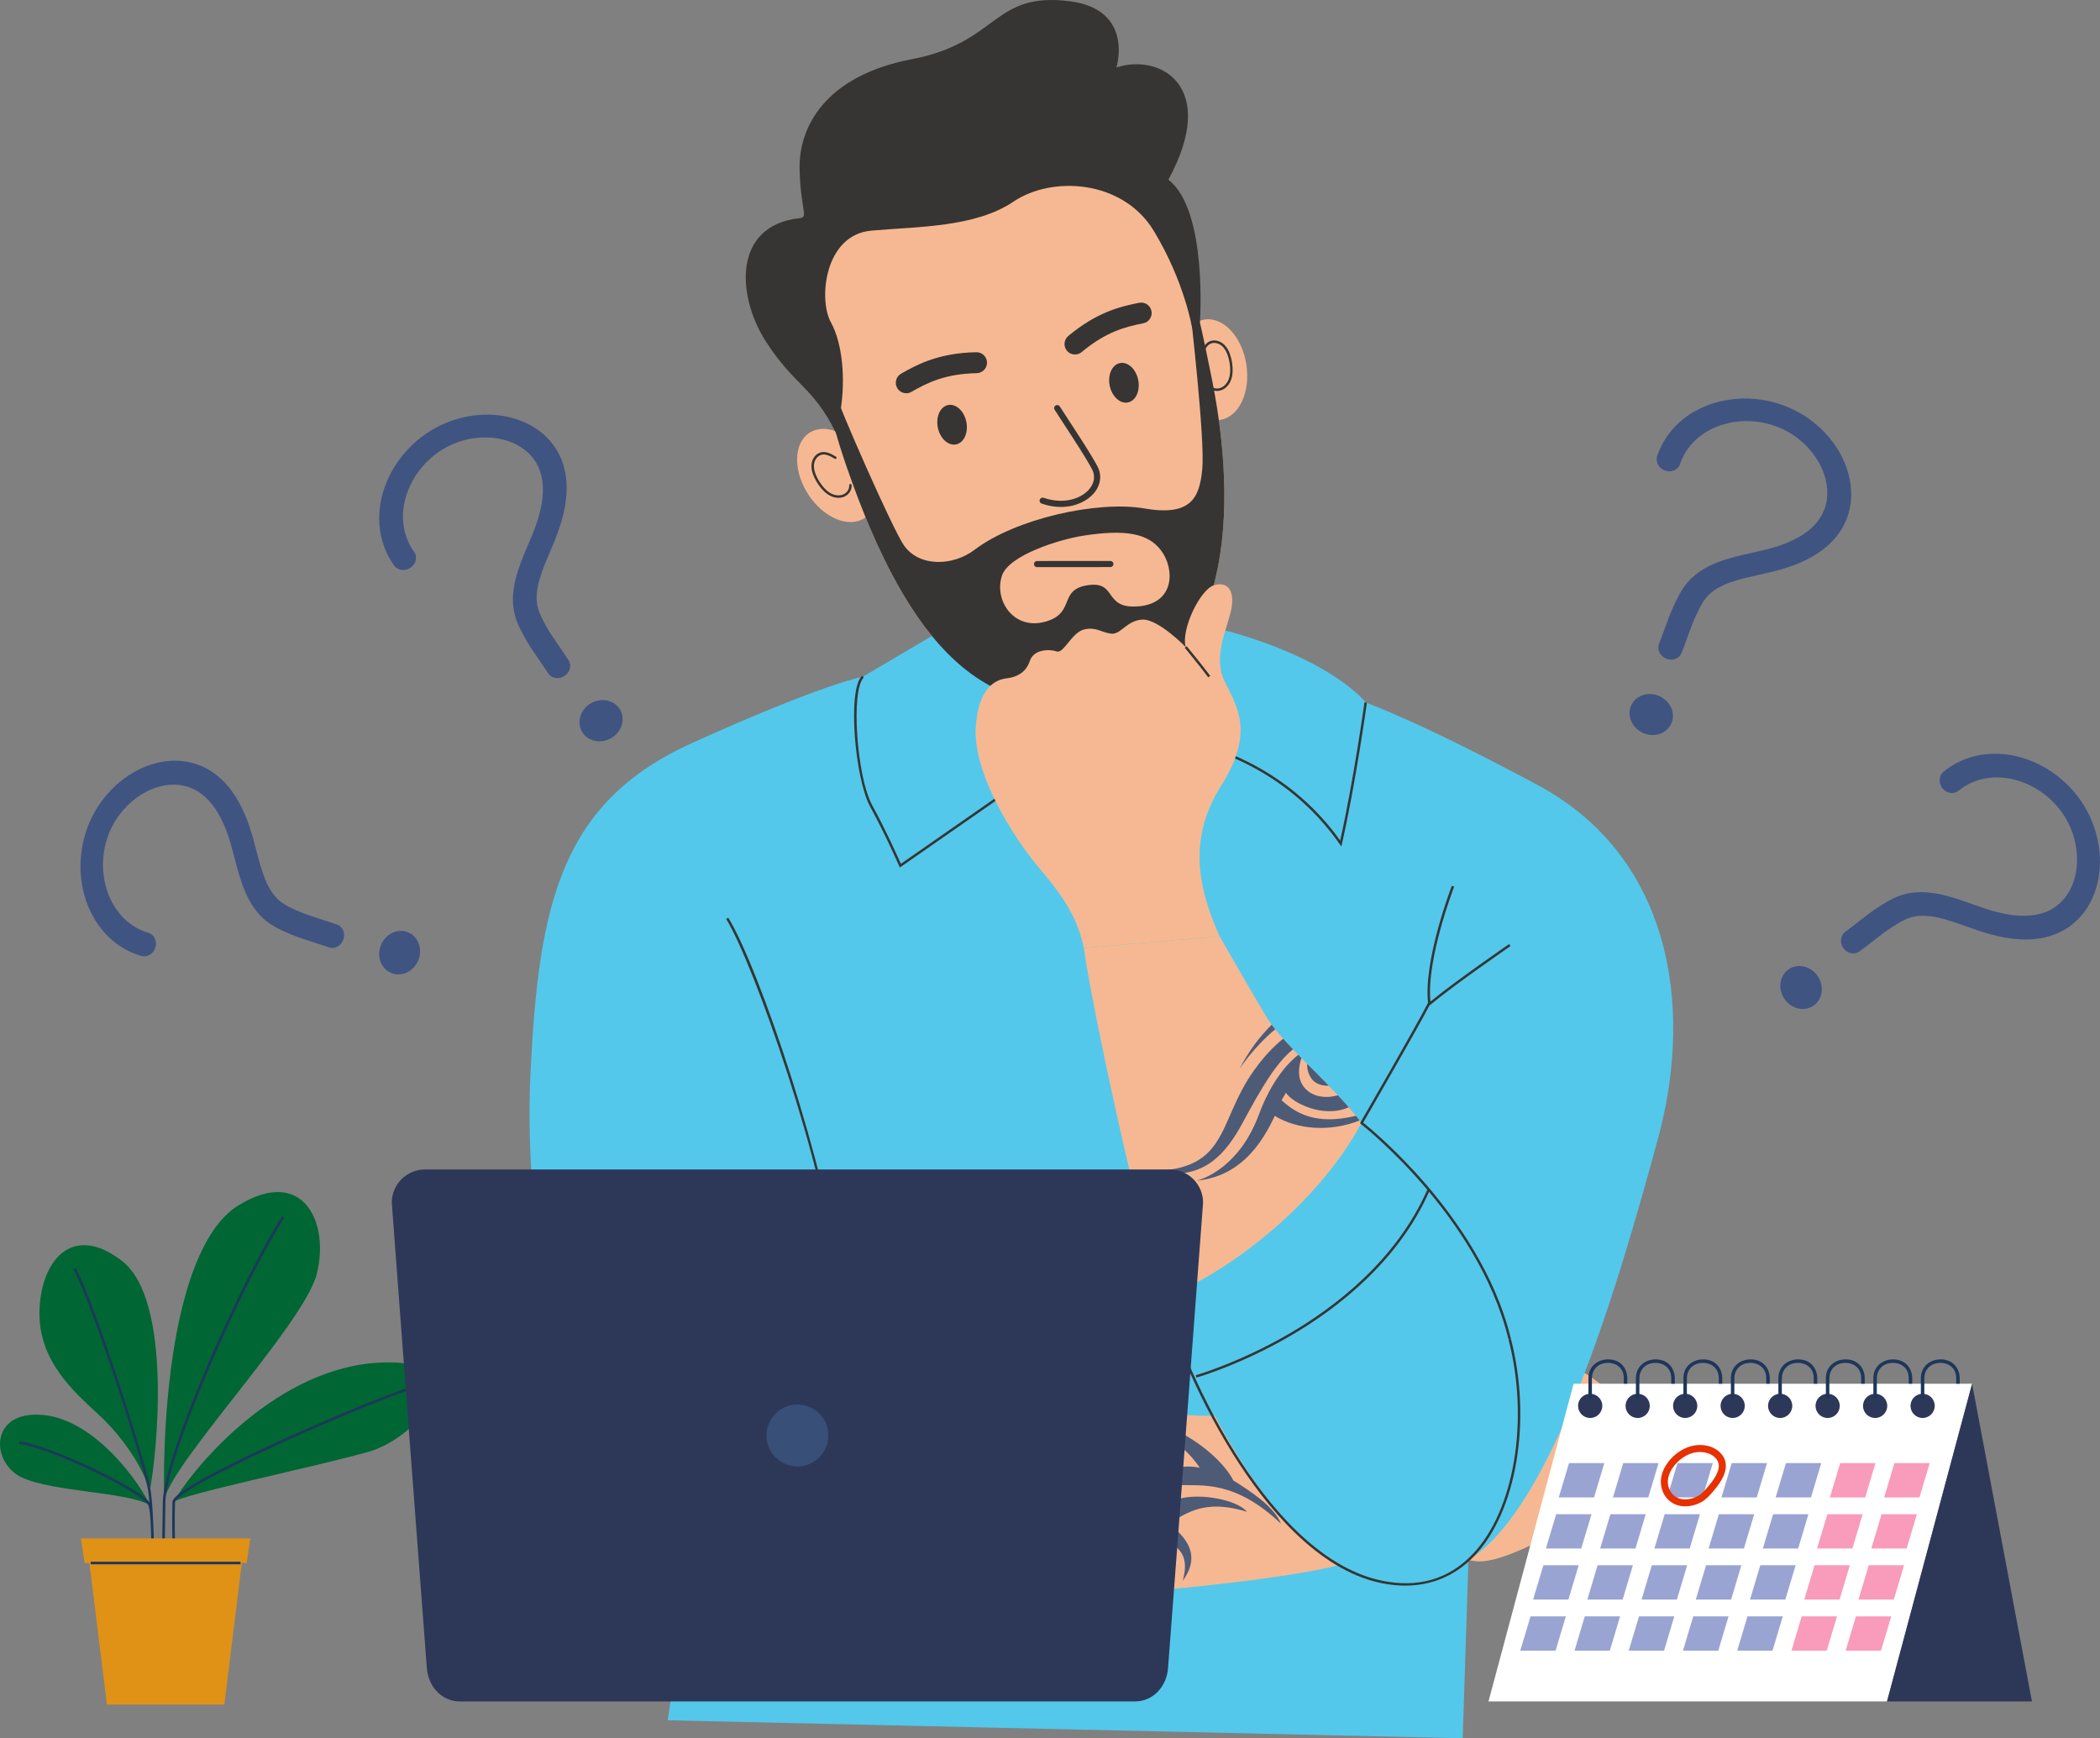 <?xml version="1.0" encoding="UTF-8"?>
<svg id="Layer_2" data-name="Layer 2" xmlns="http://www.w3.org/2000/svg" viewBox="0 0 1010.9 836.75">
  <rect x="0" y="0" width="1010.9" height="836.75" fill="#808080" stroke="none"/>
  <defs>
    <style>
      .cls-1 {
        fill: #99a4d2;
      }

      .cls-2 {
        fill: #fff;
      }

      .cls-3 {
        fill: #f6b892;
      }

      .cls-4 {
        fill: #384f77;
      }

      .cls-5 {
        fill: #405482;
      }

      .cls-6 {
        fill: #363533;
      }

      .cls-7 {
        fill: #53c8eb;
      }

      .cls-8 {
        fill: #1d375b;
      }

      .cls-9 {
        fill: #f99bbb;
      }

      .cls-10 {
        fill: #2d3859;
      }

      .cls-11 {
        fill: #e73100;
      }

      .cls-12 {
        fill: #e09216;
      }

      .cls-13 {
        fill: #4d5b77;
      }

      .cls-14 {
        fill: #063;
      }
    </style>
  </defs>
  <g id="_ëîé_1" data-name="‘ëîé_1">
    <g>
      <polygon class="cls-12" points="107.99 820.53 51.47 820.53 42.2 745.47 117.26 745.47 107.99 820.53"/>
      <path class="cls-14" d="m72.01,724.44c-3.46-8.53-25.35-41.02-51.39-43.33-26.04-2.3-25.12,23.28-9.91,30.19,15.21,6.91,50.7,6.91,61.3,13.14Z"/>
      <path class="cls-14" d="m72.01,717.98c3.46-16.82,11.29-91.96-13.25-110.97-24.54-19.01-39.41.69-39.76,24.54-.35,23.85,16.88,38.66,28.49,49.4,11.61,10.75,21.86,25.96,24.52,37.02Z"/>
      <path class="cls-14" d="m79,723.04c-.98-44.9,4.97-124.27,36.16-143.05,31.2-18.79,43.69,9.06,37.22,33.58-6.47,24.52-72.69,93.49-73.38,109.48Z"/>
      <path class="cls-14" d="m83.64,723.04c6.57-12.66,45.98-62.79,96.45-66.94,50.47-4.15,24.2,35.26-3.11,42.87-27.31,7.61-89.88,20.48-93.34,24.07Z"/>
      <path class="cls-8" d="m79.28,745.47l-1.24-.02.34-22.42c.35-22.97,38.25-107.87,57.48-137.59l1.04.67c-9.52,14.71-23.6,42.79-35.89,71.53-13.24,30.99-21.24,55.44-21.39,65.41l-.34,22.42Z"/>
      <path class="cls-8" d="m74.1,746.47h-1.24c0-.1-.02-6.14-.32-13.3-.21-3.72-.55-7.12-1.11-8.5-1.17-2.87-12.17-9.64-27.38-16.85-15.17-7.19-29.14-12.3-34.78-12.72l.09-1.23c6.66.49,22.49,6.8,35.21,12.83,11.46,5.43,24.1,12.36,27.35,16.45-.15-1.79-.33-3.51-.54-5.09-1.49-11.36-26.62-89.53-35.94-107.02l1.09-.58c9.35,17.55,34.57,96.03,36.07,107.44.6,4.53.95,10.22,1.16,15.32.34,6.05.32,12.76.32,13.25h0Z"/>
      <path class="cls-8" d="m83.03,743.91c0-.13-.29-12.88,0-20.89.05-1.37,1.76-4.09,15.96-11.88,8.82-4.84,21.17-10.91,35.72-17.56,27.08-12.38,56.43-24.31,66.82-27.17l.33,1.19c-10.34,2.84-39.61,14.75-66.64,27.1-14.52,6.64-26.84,12.69-35.64,17.52-13.74,7.54-15.29,10.09-15.32,10.84-.29,7.97,0,20.69,0,20.82l-1.24.03Z"/>
      <polygon class="cls-12" points="38.97 740.55 40.71 752.39 118.75 752.39 120.49 740.55 38.97 740.55"/>
      <rect class="cls-8" x="43.65" y="751.77" width="72.16" height="1.24"/>
    </g>
    <g>
      <path class="cls-3" d="m531.42,336.7c-56.01,11.33-93.34-23.33-124.01-112.42-4.11-11.95-7.28-23.26-9.55-33.94h0c-14.64-68.99,8.39-111.68,58.89-128.99,79.79-27.36,105.02,27.14,119.82,89.36,2.51,10.56,4.73,21.34,6.86,31.99,14.67,73.34,4,142.68-52.01,154.01Z"/>
      <path class="cls-6" d="m465.17,203.04c1.07,5.23-1.12,10.1-4.91,10.88-3.79.78-7.73-2.83-8.8-8.06s1.13-10.1,4.91-10.88c3.79-.78,7.73,2.83,8.8,8.06Z"/>
      <path class="cls-6" d="m547.9,182.84c1.07,5.23-1.13,10.1-4.91,10.88-3.79.78-7.73-2.83-8.8-8.06-1.07-5.23,1.13-10.1,4.91-10.88s7.73,2.83,8.8,8.06Z"/>
      <path class="cls-6" d="m510.66,244.02c-2.88,0-5.98-.48-9.22-1.59-.77-.26-1.19-1.11-.92-1.88.26-.77,1.11-1.19,1.88-.92,9.86,3.36,18.12.34,21.93-4.14,2.53-2.98,3.02-6.5,1.34-9.65-2.95-5.52-8.71-14.33-13.34-21.41-1.76-2.69-3.41-5.22-4.66-7.19-.44-.69-.23-1.61.46-2.04.69-.44,1.61-.23,2.04.46,1.24,1.95,2.89,4.48,4.64,7.16,4.66,7.13,10.46,16,13.47,21.64,2.25,4.22,1.61,9.06-1.7,12.96-3.17,3.73-8.88,6.62-15.92,6.62Z"/>
      <path class="cls-6" d="m436.26,189.29c-1.74,0-3.43-.9-4.36-2.51-1.39-2.41-.57-5.49,1.83-6.88,8.33-4.82,18.68-10,36.26-10.35,2.77-.04,5.08,2.16,5.14,4.94.05,2.78-2.16,5.08-4.94,5.14-15.18.3-23.84,4.61-31.41,8.99-.79.46-1.66.68-2.52.68Z"/>
      <g>
        <path class="cls-3" d="m782.56,698.4c3.67,4.33.11,21-3.44,19.78,6.22,7.56-2.22,22.44-6.11,21.89.66,2.22-4.06,10.5-8.56,6.5-4.5-4-12.5-8.5-15-8.5s-26.01,14.5-38.5,13.5c-12.21-.98-25.84-11.49-56.25-1.28l-21.58-77.89c26.01-7.53,51.54-17.73,73.84-22.34,43.5-9,74.06,24.56,79.62,31.56,5.56,7-.89,18.89-4,16.78Z"/>
        <path class="cls-6" d="m772.42,740.16c-1.09-7.36-13.04-21.31-17.12-23.92l.64-1c4.33,2.77,16.5,16.96,17.66,24.75l-1.17.17Z"/>
        <path class="cls-6" d="m778.68,718.59c-.62-.67-1.66-1.82-2.95-3.23-4.59-5.05-12.27-13.49-14.33-15.16l.75-.92c2.12,1.72,9.84,10.21,14.45,15.28,1.28,1.41,2.32,2.56,2.94,3.22l-.87.81Z"/>
        <path class="cls-6" d="m782.11,698.79c-.09-.11-9.36-10.98-16.97-15.54l.61-1.02c7.77,4.66,16.88,15.34,17.26,15.79l-.9.77Z"/>
      </g>
      <path class="cls-6" d="m517.48,170.65c-1.44,0-2.87-.62-3.87-1.81-1.78-2.14-1.5-5.31.64-7.1,13.49-11.27,24.7-14.16,34.15-15.99,2.74-.53,5.37,1.26,5.9,3.99.53,2.73-1.26,5.37-3.99,5.9-8.59,1.66-17.95,4.09-29.6,13.83-.94.79-2.09,1.17-3.23,1.17Z"/>
      <path class="cls-7" d="m798.12,548.05c-20.4,75.27-51.22,178.23-91.23,202.9l-2.78,85.8-148.78-3.37-76.27-1.72-157.65-3.57,12-78.65s-17-7.35-39.01-37.4c-22-30.04-43-114.97-39-196.28,4-81.3,14.83-129.65,77.84-158.14,63-28.49,82.18-31.91,82.18-31.91l36.76-21.67,76.25-4.02s52.78.92,64.37,4.24c49.98,14.31,64.65,33.93,64.65,33.93,0,0,25.8,9.07,82.97,39.82,62.73,33.74,75.49,104.45,57.71,170.06Z"/>
      <g>
        <ellipse class="cls-3" cx="402.89" cy="228.91" rx="16.54" ry="24.44" transform="translate(-59.84 253.51) rotate(-32.65)"/>
        <path class="cls-6" d="m403.62,239.63c-1.23,0-2.52-.29-3.72-.85-1.75-.82-3.37-2.19-4.95-4.18-1.11-1.41-2.07-2.94-2.85-4.56-1.22-2.55-1.68-4.78-1.41-6.81.36-2.66,2.11-4.85,4.37-5.45,2.57-.69,5.04.63,7.36,2.04.28.17.37.53.2.81-.17.28-.54.37-.81.2-2.1-1.28-4.32-2.48-6.44-1.91-1.77.48-3.21,2.31-3.5,4.47-.24,1.8.18,3.81,1.3,6.14.74,1.54,1.65,3,2.71,4.34,1.46,1.84,2.94,3.1,4.52,3.84,1.88.88,3.96.98,5.58.27,1.78-.79,2.95-2.62,2.79-4.36-.03-.33.21-.61.53-.65.33-.03.61.21.65.53.21,2.23-1.26,4.57-3.49,5.55-.86.38-1.84.57-2.84.57Z"/>
      </g>
      <path class="cls-6" d="m499.21,273.01c-.82,0-1.48-.66-1.48-1.48,0-.82.66-1.48,1.48-1.48l35.29-.03h0c.82,0,1.48.66,1.48,1.48,0,.82-.66,1.48-1.48,1.48l-35.29.03h0Z"/>
      <g>
        <path class="cls-3" d="m567.29,180.54c2.1,13.33,11.12,22.99,20.14,21.57,9.02-1.42,14.63-13.38,12.53-26.72-2.1-13.33-11.12-22.99-20.14-21.57-9.02,1.42-14.63,13.38-12.53,26.72Z"/>
        <path class="cls-6" d="m585.88,188.2c-1.77,0-3.49-.77-4.48-2.12l.96-.7c1.03,1.41,3.13,2,4.98,1.41,1.68-.54,3.17-2,3.99-3.9.69-1.61.96-3.53.83-5.88-.1-1.7-.38-3.4-.86-5.04-.71-2.49-1.73-4.27-3.11-5.46-1.65-1.42-3.94-1.84-5.58-1.02-1.96.98-2.83,3.35-3.55,5.7l-1.13-.35c.8-2.59,1.77-5.22,4.15-6.41,2.09-1.04,4.86-.57,6.89,1.18,1.56,1.34,2.69,3.31,3.47,6.03.5,1.73.8,3.51.9,5.3.14,2.53-.16,4.63-.92,6.41-.95,2.21-2.71,3.92-4.72,4.56-.59.19-1.21.28-1.82.28Z"/>
      </g>
      <path class="cls-6" d="m583.43,182.69c-2.13-10.64-4.34-21.42-6.86-31.99h-3.48s7.01,60.65,5.67,74.99c-1.33,14.34-5.67,22.89-28,19.05-22.34-3.85-61.78,4.84-81.68,19.95-10.16,7.72-26.33,8.45-33.83-2-5.32-7.4-31.84-67.67-33.83-75.34l-3.56,2.97h0c2.27,10.69,5.44,22.01,9.55,33.95,30.67,89.09,68.01,123.75,124.01,112.42,56.01-11.33,66.67-80.67,52.01-154.01Zm-35.3,109.17c-17.34,1.51-10-12.33-24.5-10.16-14.5,2.16-5.51,13.67-20.84,17.67-14.86,3.88-24.33-10.34-20.5-22.17,3.24-10.01,27.86-17.57,39.14-19.33,20.31-3.16,31.36-1.17,37.53,7.17,6.67,9,6.5,25.34-10.83,26.84Z"/>
      <path class="cls-6" d="m402.34,208.23c-11.12-22.38-19.6-22.11-33.6-43.75-14-21.64-16.32-55.86,16.17-59.47,4.5-.5.5-3.5,0-23.5-.5-20,12-45,54.01-53.01,42-8,38.73-32.58,75.92-27.92,31.34,3.92,22.59,31.92,22.59,31.92,21-7,49.5,9,25,54.01,19,14.5,15.19,68.67,15.19,68.67l-3.69,2.98s-3.68-22.64-18.59-47.14c-14.91-24.5-48.91-26.5-67.41-14-18.5,12.5-46,12-68.51,14-22.5,2-25.5,33-19.5,44,6,11,6.88,28.08,4.88,41.42-2,13.33-1.1,14.5-2.45,11.8Z"/>
      <path class="cls-6" d="m433.16,417.61l-.29-.66c-.07-.15-6.74-15.46-13.98-28.62-7.28-13.24-11.14-56.42-3.88-63.06l.8.87c-6.29,5.76-3.48,47.79,4.12,61.61,6.41,11.65,12.37,24.97,13.73,28.06l91.54-63.68.15-.02c.19-.02,19.55-2.11,43.95,3.43,22.28,5.06,53.4,17.68,75.84,49.07,6.45-28.81,11.65-66.14,11.7-66.52l1.17.16c-.05.39-5.41,38.89-12.01,67.92l-.3,1.31-.77-1.1c-22.28-31.88-53.57-44.61-75.9-49.68-23.09-5.24-41.58-3.6-43.41-3.42l-92.48,64.33Z"/>
      <path class="cls-3" d="m521.76,456.38c-3-13.67-8.33-23-21.34-38.34-13-15.33-32.4-46.39-30.67-68.67,1.73-22.28,13-22.56,15.89-23,2.89-.44,8.11-2.11,10.06-8.11,1.94-6,9.83-5.78,13.06-4.67,3.22,1.11,7.22-9.11,13-10.56,5.78-1.44,8.45,1.44,13.11,2,4.67.56,7.45-6.33,15-6.78,7.56-.44,20.89,13.17,20.89,13.17-2.33-8.39,6.95-27.53,13.48-29.63,6.52-2.1,10.19,2.23,8.53,11.23-1.67,9-9.1,22.67-3.38,34.67,5.72,12,15.05,24.34-1.62,50.67-16.67,26.34-10.33,50.67-.67,72.34l-65.34,5.67Z"/>
      <path class="cls-6" d="m581.62,326.05c-3.61-4.93-11.24-14.16-11.31-14.25l.91-.76c.08.09,7.72,9.35,11.36,14.3l-.96.7Z"/>
      <path class="cls-3" d="m655.44,540.56c-22.67,41.84-68.01,74.17-95.35,84.17-12.33-36.67-34.67-141.35-38.34-168.35l65.34-5.67s14.67,25.67,22.67,39.01c.69,1.15,1.49,2.34,2.4,3.57.53.72,1.1,1.45,1.69,2.2,1.17,1.46,2.45,2.97,3.84,4.52,1.48,1.65,3.06,3.36,4.73,5.1.82.87,1.67,1.74,2.54,2.63.5.52,1.02,1.04,1.53,1.57.91.93,1.84,1.87,2.79,2.82,3.38,3.41,6.9,6.93,10.36,10.51,1.48,1.53,2.95,3.06,4.39,4.6,1.79,1.91,3.54,3.84,5.22,5.77,1.2,1.37,2.36,2.74,3.48,4.12.6.75,1.2,1.49,1.78,2.24.31.4.62.8.92,1.2Z"/>
      <path class="cls-3" d="m654.69,750.3c-.74.25-1.49.51-2.25.78-32,11.5-161.52,21-204.52,20.5-19.5-71.01-5.51-111.01,16.5-123.51,0,0,34.5,19.01,95.51,31.51,23.24,4.76,48.42,0,73.17-7.16l21.58,77.89Z"/>
      <path class="cls-6" d="m726.2,644.87c-7.38-30.78-26.31-57.37-40.9-74.25-15.82-18.32-30.08-29.49-30.23-29.6l-.41-.32.26-.45c.27-.47,27.39-47.28,32.65-57.81l1.06.53c-5,10.01-29.64,52.6-32.43,57.43,2.44,1.96,15.57,12.74,29.97,29.41,14.68,16.99,33.74,43.75,41.17,74.77l-1.15.28Z"/>
      <path class="cls-6" d="m687.66,484.42l-.14-1.07c-2.66-20.58,11.23-56.6,11.37-56.96l1.11.43c-.14.35-13.44,34.86-11.42,55.3,12.25-10.04,37.61-27.49,37.87-27.67l.67.98c-.27.18-26.78,18.43-38.63,28.3l-.83.69Z"/>
      <path class="cls-6" d="m464.16,648.6c-1.78-.86-5.3-2.63-10.16-5.08-22.57-11.34-69.53-34.95-82.07-38.22l.3-1.15c12.66,3.3,59.7,26.95,82.3,38.31,4.86,2.44,8.38,4.21,10.15,5.07l-.52,1.07Z"/>
      <path class="cls-6" d="m403.68,618.46c-6.58-57.27-40.76-154.48-54.12-176.1l1.01-.62c14.97,24.24,48.08,122.55,54.29,176.59l-1.18.14Z"/>
      <path class="cls-6" d="m350.66,655.49l-1.17-.18c2.62-17.41,37.72-33.21,54.86-31.17l-.14,1.18c-8.31-.99-21.01,2.26-32.37,8.27-12.17,6.44-20.09,14.63-21.18,21.9Z"/>
      <path class="cls-7" d="m561.93,624.73c8,30,45.78,123.85,102.45,135.85,56.67,12,73.83-59.49,60.62-114.73-12.83-53.67-70.31-103.93-70.31-103.93,0,0-28.09,73.99-92.76,82.82Z"/>
      <path class="cls-6" d="m443.69,772.22c-34.54,0-88.49-9.3-110.59-22.28l.6-1.02c22.86,13.42,80.16,22.89,114.2,22.07l.03,1.18c-1.38.03-2.79.05-4.24.05Z"/>
      <path class="cls-13" d="m515.72,682.31s42.74-4.47,61.85,24.23c-5.7-1.33-11.68,0-11.68,0-4-5.55-15-19.87-46.7-18.33-31.7,1.55-45.68,21.57-71.33-12.86,10.75,19.47,20.62,28.88,48.11,24.14s42.29-6.24,54.34,2.13c12.05,8.37,10.98,14.86,6.76,18.07-4.22,3.22-16.73-1.88-15.75-7.14.98-5.26,6.95-4.61,11.23-2.57-5.66-5.95-15.07-7.62-18.85,1.71-3.78,9.33,13.02,19.77,22.46,17-12.24,8.28-30.84-3.78-28.21-16.31,1.87-8.91,14.16-10.94,14.16-10.94,0,0-13.14-6.22-37.95,1.71-24.81,7.93-40.24-1.35-43.65-4.17,11.5,12.15,26.97,15.53,47.96,10.55,1.82,15.71,14.81,32.26,34.39,38.39-11.9-8.68-28.6-19.03-26.43-40.48,1.61-.16,4.15-.54,4.15-.54-2.22,5.36,1.73,26.06,18.09,29.98,16.36,3.92,36.76,2.93,30.65,24.09,5.03-7,8.32-16.41-7.07-27.75,7.76-3.24,15.77-12.36,37.99-5.49-5.03-6.28-25.39-9.61-34.75-5.48,2.37-3.32,1.99-6.17,2.07-7.4,11.4.38,26.97-2.3,49.09,18.62-3.42-8.42-14.68-15.61-23-20.87-5.26-11.05-34.19-38.87-77.91-30.33Z"/>
      <path class="cls-13" d="m596.68,514.6c4.4-8.63,9.72-15.65,15.48-21.32.53.72,1.1,1.45,1.69,2.2-10.76,9-17,18.84-17.17,19.12Z"/>
      <path class="cls-13" d="m549.36,563.75c42.93,1.04,35.78-22.32,54.11-48.23,4.83-6.83,9.64-11.84,14.23-15.52,1.48,1.65,3.06,3.36,4.73,5.1-8.2,6.68-14.96,18.11-24.4,35.66-13.21,24.55-26.72,26.53-48.67,22.98Z"/>
      <path class="cls-13" d="m630.91,518.59c-1.35-2.35-1.82-4.52-1.62-6.47,3.38,3.41,6.9,6.93,10.36,10.51-3.73.11-7.02-1.06-8.74-4.04Z"/>
      <path class="cls-13" d="m654.51,539.36c-14.47,5.69-30.08,4.38-40.86-2.22-9.01,19.59-21.22,29.69-37.88,31.24,4.31-.94,21.14-7.37,30.2-31.79,6.34-17.08,14.6-25.4,18.99-28.86.5.52,1.02,1.04,1.53,1.57-1.26,3.8-2.32,9.81,1.41,14.24,3.76,4.47,10.17,5.4,16.13,3.69,1.79,1.91,3.54,3.84,5.22,5.77-12.58,5.61-27.67-2.52-30.21-7.02,0,0-1.27,2.23-2.13,3.6,11.33,10.88,24.19,10.24,35.82,7.54.6.75,1.2,1.49,1.78,2.24Z"/>
      <path class="cls-6" d="m676.51,763.28c-3.83,0-7.79-.43-11.87-1.29-30.76-6.51-55.57-37.23-70.97-61.86-19.43-31.07-30.84-62.81-34.16-75.25l1.15-.31c3.3,12.38,14.66,43.98,34.02,74.93,15.28,24.43,39.86,54.9,70.21,61.32,17.58,3.72,32.38-.53,43.97-12.63,20.07-20.96,27.36-64.41,17.34-103.32l1.15-.3c10.12,39.28,2.7,83.2-17.64,104.43-9.03,9.43-20.36,14.26-33.2,14.26Z"/>
      <path class="cls-6" d="m403.72,768.89c-29.54-83.12,15.06-125.69,29.43-136.75l.72.94c-14.21,10.94-58.31,53.05-29.03,135.41l-1.12.4Z"/>
      <path class="cls-6" d="m575.93,663.14l-.32-1.14c.21-.06,20.98-6.02,45.01-20.01,22.15-12.89,51.69-35.44,66.6-69.62l1.09.47c-15.04,34.49-44.8,57.2-67.12,70.19-24.16,14.06-45.05,20.05-45.26,20.11Z"/>
    </g>
    <g>
      <path class="cls-10" d="m546.29,819.03H221.45c-8.82,0-15.29-7.18-15.97-15.97-4.37-56.95-16.88-224.14-16.88-224.14,0-8.82,7.15-15.97,15.97-15.97h358.6c8.82,0,15.97,7.15,15.97,15.97,0,0-12.57,168.3-16.88,224.14-.68,8.79-7.15,15.97-15.97,15.97Z"/>
      <circle class="cls-4" cx="383.87" cy="690.99" r="14.89"/>
    </g>
    <g>
      <g>
        <polygon class="cls-2" points="908.36 819.03 716.53 819.03 757.5 666.1 949.33 666.1 908.36 819.03"/>
        <polygon class="cls-1" points="767.35 720.8 750.36 720.8 755.29 704.3 772.29 704.3 767.35 720.8"/>
        <polygon class="cls-1" points="761.18 745.39 744.18 745.39 749.12 728.89 766.12 728.89 761.18 745.39"/>
        <polygon class="cls-1" points="755.01 769.98 738.01 769.98 742.95 753.47 759.94 753.47 755.01 769.98"/>
        <polygon class="cls-1" points="748.83 794.57 731.84 794.57 736.77 778.06 753.77 778.06 748.83 794.57"/>
        <polygon class="cls-1" points="793.46 720.8 776.46 720.8 781.4 704.3 798.4 704.3 793.46 720.8"/>
        <polygon class="cls-1" points="787.29 745.39 770.29 745.39 775.23 728.89 792.22 728.89 787.29 745.39"/>
        <polygon class="cls-1" points="781.11 769.98 764.12 769.98 769.05 753.47 786.05 753.47 781.11 769.98"/>
        <polygon class="cls-1" points="774.94 794.57 757.94 794.57 762.88 778.06 779.88 778.06 774.94 794.57"/>
        <polygon class="cls-1" points="819.56 720.8 802.57 720.8 807.51 704.3 824.5 704.3 819.56 720.8"/>
        <polygon class="cls-1" points="813.39 745.39 796.4 745.39 801.33 728.89 818.33 728.89 813.39 745.39"/>
        <polygon class="cls-1" points="807.22 769.98 790.22 769.98 795.16 753.47 812.16 753.47 807.22 769.98"/>
        <polygon class="cls-1" points="801.05 794.57 784.05 794.57 788.99 778.06 805.98 778.06 801.05 794.57"/>
        <polygon class="cls-1" points="845.67 720.8 828.67 720.8 833.61 704.3 850.61 704.3 845.67 720.8"/>
        <polygon class="cls-1" points="839.5 745.39 822.5 745.39 827.44 728.89 844.44 728.89 839.5 745.39"/>
        <polygon class="cls-1" points="833.33 769.98 816.33 769.98 821.27 753.47 838.26 753.47 833.33 769.98"/>
        <polygon class="cls-1" points="827.15 794.57 810.16 794.57 815.09 778.06 832.09 778.06 827.15 794.57"/>
        <polygon class="cls-1" points="871.78 720.8 854.78 720.8 859.72 704.3 876.71 704.3 871.78 720.8"/>
        <polygon class="cls-1" points="865.6 745.39 848.61 745.39 853.54 728.89 870.54 728.89 865.6 745.39"/>
        <polygon class="cls-1" points="859.43 769.98 842.43 769.98 847.37 753.47 864.37 753.47 859.43 769.98"/>
        <polygon class="cls-1" points="853.26 794.57 836.26 794.57 841.2 778.06 858.2 778.06 853.26 794.57"/>
        <polygon class="cls-9" points="897.88 720.8 880.89 720.8 885.82 704.3 902.82 704.3 897.88 720.8"/>
        <polygon class="cls-9" points="891.71 745.39 874.71 745.39 879.65 728.89 896.65 728.89 891.71 745.39"/>
        <polygon class="cls-9" points="885.54 769.98 868.54 769.98 873.48 753.47 890.47 753.47 885.54 769.98"/>
        <polygon class="cls-9" points="879.36 794.57 862.37 794.57 867.3 778.06 884.3 778.06 879.36 794.57"/>
        <polygon class="cls-9" points="923.99 720.8 906.99 720.8 911.93 704.3 928.93 704.3 923.99 720.8"/>
        <polygon class="cls-9" points="917.82 745.39 900.82 745.39 905.76 728.89 922.75 728.89 917.82 745.39"/>
        <polygon class="cls-9" points="911.64 769.98 894.65 769.98 899.58 753.47 916.58 753.47 911.64 769.98"/>
        <polygon class="cls-9" points="905.47 794.57 888.47 794.57 893.41 778.06 910.41 778.06 905.47 794.57"/>
        <polygon class="cls-10" points="949.33 666.1 978.14 819.03 908.36 819.03 949.33 666.1"/>
        <circle class="cls-10" cx="765.48" cy="676.74" r="5.83"/>
        <path class="cls-8" d="m766.33,673.16h-1.69v-9.73c0-5.95,4.77-9.07,9.47-9.07,6.35,0,9.24,4.7,9.24,9.07v2.67h-1.69v-2.67c0-2.31-.8-4.23-2.33-5.55-1.36-1.18-3.22-1.83-5.23-1.83-5.35,0-7.78,3.82-7.78,7.38v9.73Z"/>
        <circle class="cls-10" cx="788.34" cy="676.74" r="5.83"/>
        <path class="cls-8" d="m789.19,673.16h-1.69v-9.73c0-5.95,4.77-9.07,9.47-9.07,6.35,0,9.24,4.7,9.24,9.07v2.67h-1.69v-2.67c0-2.31-.8-4.23-2.33-5.55-1.36-1.18-3.22-1.83-5.23-1.83-5.35,0-7.79,3.82-7.79,7.38v9.73Z"/>
        <path class="cls-10" d="m817.04,676.74c0,3.22-2.61,5.83-5.83,5.83s-5.83-2.61-5.83-5.83,2.61-5.83,5.83-5.83,5.83,2.61,5.83,5.83Z"/>
        <path class="cls-8" d="m812.05,673.16h-1.69v-9.73c0-5.95,4.77-9.07,9.47-9.07,6.35,0,9.24,4.7,9.24,9.07v2.67h-1.69v-2.67c0-2.31-.8-4.23-2.33-5.55-1.36-1.18-3.22-1.83-5.23-1.83-5.35,0-7.78,3.82-7.78,7.38v9.73Z"/>
        <circle class="cls-10" cx="834.07" cy="676.74" r="5.83"/>
        <path class="cls-8" d="m834.91,673.16h-1.69v-9.73c0-5.95,4.77-9.07,9.47-9.07,6.35,0,9.24,4.7,9.24,9.07v2.67h-1.69v-2.67c0-2.31-.8-4.23-2.33-5.55-1.36-1.18-3.22-1.83-5.23-1.83-5.35,0-7.79,3.82-7.79,7.38v9.73Z"/>
        <path class="cls-10" d="m862.76,676.74c0,3.22-2.61,5.83-5.83,5.83s-5.83-2.61-5.83-5.83,2.61-5.83,5.83-5.83,5.83,2.61,5.83,5.83Z"/>
        <path class="cls-8" d="m857.77,673.16h-1.69v-9.73c0-5.95,4.77-9.07,9.47-9.07,6.35,0,9.24,4.7,9.24,9.07v2.67h-1.69v-2.67c0-2.31-.8-4.23-2.33-5.55-1.36-1.18-3.22-1.83-5.23-1.83-5.35,0-7.79,3.82-7.79,7.38v9.73Z"/>
        <circle class="cls-10" cx="879.79" cy="676.74" r="5.83"/>
        <path class="cls-8" d="m880.63,673.16h-1.69v-9.73c0-5.95,4.77-9.07,9.47-9.07,6.35,0,9.24,4.7,9.24,9.07v2.67h-1.69v-2.67c0-2.31-.8-4.23-2.33-5.55-1.36-1.18-3.22-1.83-5.23-1.83-5.35,0-7.78,3.82-7.78,7.38v9.73Z"/>
        <circle class="cls-10" cx="902.65" cy="676.74" r="5.83"/>
        <path class="cls-8" d="m903.49,673.16h-1.69v-9.73c0-5.95,4.77-9.07,9.47-9.07,6.35,0,9.24,4.7,9.24,9.07v2.67h-1.69v-2.67c0-2.31-.8-4.23-2.33-5.55-1.36-1.18-3.22-1.83-5.23-1.83-5.35,0-7.79,3.82-7.79,7.38v9.73Z"/>
        <circle class="cls-10" cx="925.51" cy="676.74" r="5.83"/>
        <path class="cls-8" d="m926.35,673.16h-1.69v-9.73c0-5.95,4.77-9.07,9.47-9.07,6.35,0,9.24,4.7,9.24,9.07v2.67h-1.69v-2.67c0-2.31-.8-4.23-2.33-5.55-1.36-1.18-3.22-1.83-5.23-1.83-5.35,0-7.78,3.82-7.78,7.38v9.73Z"/>
      </g>
      <path class="cls-11" d="m811.26,725.11c-2.98,0-5.94-.95-8.3-3.29-2.62-2.61-3.87-6.45-3.34-10.29.45-3.26,2.12-6.52,4.84-9.43,1.11-1.19,2.33-2.25,3.63-3.15,2.2-1.52,4.54-2.55,6.98-3.05,4.61-.95,9.38.15,12.45,2.85,2.01,1.77,3.1,3.89,3.25,6.3.3,5.03-3.57,10.06-6.98,13.88-1.29,1.45-2.72,2.95-4.63,4.04-2.31,1.3-5.11,2.14-7.89,2.14Zm7.07-26.16c-.86,0-1.73.09-2.59.26-1.99.41-3.92,1.25-5.74,2.52h0c-1.1.76-2.14,1.66-3.08,2.68-2.24,2.4-3.61,5.03-3.96,7.6-.39,2.79.5,5.56,2.38,7.43,3.31,3.29,8.49,2.68,12.16.61,1.47-.83,2.67-2.11,3.77-3.34,2.74-3.07,6.36-7.6,6.13-11.43-.09-1.5-.78-2.8-2.11-3.97-1.71-1.51-4.28-2.34-6.96-2.34Z"/>
    </g>
    <g>
      <path class="cls-5" d="m270.03,326.17c-2.36.68-4.89-.1-6.19-2.1-1.64-2.53-3.17-4.74-4.64-6.88-2.37-3.43-4.41-6.4-6.21-9.62-1.93-3.46-4.13-7.38-5.23-11.84-2.87-11.58,2.1-23.29,6.5-33.62.88-2.08,1.72-4.05,2.5-6.01,3.76-9.47,5.19-17.36,4.37-24.13-1.22-10.07-7.43-15.3-12.43-17.91-8.52-4.45-20.07-4.65-30.14-.51-10.51,4.32-18.98,13.3-22.66,24.01-3.45,10.02-2.2,20.24,3.43,28.03,1.73,2.39.99,5.83-1.65,7.67s-6.19,1.39-7.92-1c-7.57-10.47-9.28-24.1-4.71-37.39,4.79-13.94,15.89-25.65,29.67-31.32,13.47-5.54,28.44-5.24,40.02.81,10.08,5.27,16.38,14.34,17.74,25.54,1.04,8.56-.62,18.17-5.07,29.38-.83,2.1-1.73,4.22-2.61,6.27-4.09,9.61-7.95,18.69-5.91,26.9.79,3.17,2.48,6.2,4.27,9.41,1.58,2.82,3.5,5.61,5.73,8.84,1.44,2.09,3.08,4.46,4.8,7.11,1.61,2.48.71,5.89-2.01,7.62-.52.33-1.08.58-1.64.74Z"/>
      <path class="cls-5" d="m298.25,341.2c2.94,4.48,1.33,10.68-3.6,13.84-4.92,3.16-11.3,2.08-14.24-2.4-2.94-4.48-1.33-10.68,3.6-13.84,4.92-3.16,11.3-2.08,14.24,2.4Z"/>
    </g>
    <g>
      <path class="cls-5" d="m164.43,453.91c-1.45,1.98-3.94,2.91-6.19,2.12-2.84-1-5.4-1.82-7.88-2.62-3.97-1.28-7.4-2.38-10.79-3.83-3.64-1.56-7.77-3.33-11.37-6.19-9.34-7.42-12.54-19.74-15.36-30.6-.57-2.19-1.11-4.26-1.69-6.29-2.8-9.79-6.48-16.92-11.26-21.78-7.11-7.24-15.22-7.59-20.77-6.61-9.47,1.67-18.74,8.56-24.19,17.98-5.69,9.83-6.92,22.12-3.31,32.85,3.38,10.05,10.61,17.38,19.82,20.11,2.83.84,4.34,4.01,3.37,7.08-.97,3.07-4.05,4.88-6.89,4.04-12.38-3.68-22.06-13.43-26.54-26.76-4.71-13.97-3.06-30.01,4.4-42.91,7.29-12.61,19.34-21.5,32.21-23.77,11.2-1.98,21.73,1.36,29.64,9.41,6.04,6.15,10.59,14.77,13.91,26.37.62,2.17,1.2,4.4,1.76,6.56,2.63,10.11,5.11,19.65,11.73,24.92,2.56,2.03,5.75,3.4,9.12,4.85,2.97,1.27,6.19,2.31,9.93,3.51,2.42.78,5.16,1.66,8.14,2.71,2.79.98,4.15,4.23,3.05,7.26-.21.58-.5,1.12-.85,1.59Z"/>
      <path class="cls-5" d="m195.95,448.6c5.06,1.76,7.57,7.65,5.59,13.16-1.98,5.51-7.68,8.54-12.75,6.78-5.06-1.76-7.57-7.65-5.59-13.16,1.98-5.51,7.68-8.54,12.75-6.78Z"/>
    </g>
    <g>
      <path class="cls-5" d="m886.56,454.85c-.82-2.31-.19-4.89,1.73-6.31,2.43-1.79,4.55-3.45,6.59-5.05,3.29-2.57,6.12-4.79,9.23-6.78,3.34-2.14,7.13-4.56,11.51-5.93,11.39-3.56,23.38.71,33.95,4.48,2.13.76,4.14,1.48,6.15,2.14,9.68,3.19,17.64,4.14,24.35,2.92,9.98-1.82,14.83-8.33,17.14-13.47,3.94-8.78,3.44-20.32-1.29-30.12-4.94-10.23-14.41-18.16-25.33-21.2-10.21-2.84-20.34-.99-27.78,5.1-2.29,1.87-5.76,1.34-7.76-1.19s-1.76-6.1.53-7.97c10-8.18,23.51-10.7,37.06-6.93,14.2,3.96,26.55,14.33,33.04,27.76,6.34,13.12,6.93,28.08,1.57,40.01-4.66,10.38-13.34,17.21-24.44,19.24-8.48,1.55-18.18.46-29.64-3.31-2.14-.71-4.32-1.48-6.42-2.23-9.84-3.51-19.13-6.82-27.21-4.3-3.12.98-6.04,2.85-9.14,4.83-2.72,1.74-5.39,3.83-8.48,6.24-2,1.57-4.27,3.34-6.81,5.21-2.38,1.75-5.84,1.06-7.72-1.55-.36-.5-.64-1.04-.84-1.6Z"/>
      <path class="cls-5" d="m873.24,483.92c-4.3,3.2-10.58,1.96-14.03-2.77-3.45-4.73-2.75-11.16,1.55-14.36,4.3-3.2,10.58-1.96,14.03,2.77,3.45,4.73,2.75,11.16-1.55,14.36Z"/>
    </g>
    <g>
      <path class="cls-5" d="m800.53,316.18c-1.93-1.52-2.77-4.04-1.89-6.26,1.1-2.81,2.02-5.34,2.9-7.78,1.42-3.92,2.64-7.31,4.22-10.65,1.69-3.59,3.61-7.65,6.6-11.15,7.75-9.07,20.18-11.83,31.14-14.26,2.21-.49,4.29-.95,6.35-1.46,9.89-2.45,17.14-5.87,22.18-10.48,7.49-6.85,8.13-14.94,7.35-20.52-1.33-9.53-7.89-19.04-17.11-24.82-9.63-6.04-21.86-7.71-32.72-4.48-10.16,3.02-17.75,9.98-20.82,19.09-.94,2.8-4.17,4.2-7.2,3.12s-4.73-4.23-3.79-7.03c4.12-12.24,14.22-21.57,27.7-25.58,14.13-4.2,30.11-1.98,42.74,5.94,12.35,7.74,20.8,20.1,22.61,33.05,1.58,11.27-2.14,21.67-10.47,29.29-6.36,5.82-15.15,10.06-26.86,12.96-2.19.54-4.44,1.04-6.62,1.52-10.2,2.26-19.83,4.4-25.33,10.83-2.13,2.49-3.61,5.62-5.17,8.95-1.38,2.92-2.53,6.11-3.86,9.8-.86,2.39-1.84,5.1-3,8.04-1.08,2.75-4.38,4-7.37,2.79-.58-.23-1.1-.54-1.56-.9Z"/>
      <path class="cls-5" d="m804.71,347.89c-1.94,5-7.92,7.29-13.35,5.12-5.43-2.17-8.26-7.99-6.32-12.99,1.94-5,7.92-7.29,13.35-5.12,5.43,2.17,8.26,7.99,6.32,12.99Z"/>
    </g>
  </g>
</svg>
